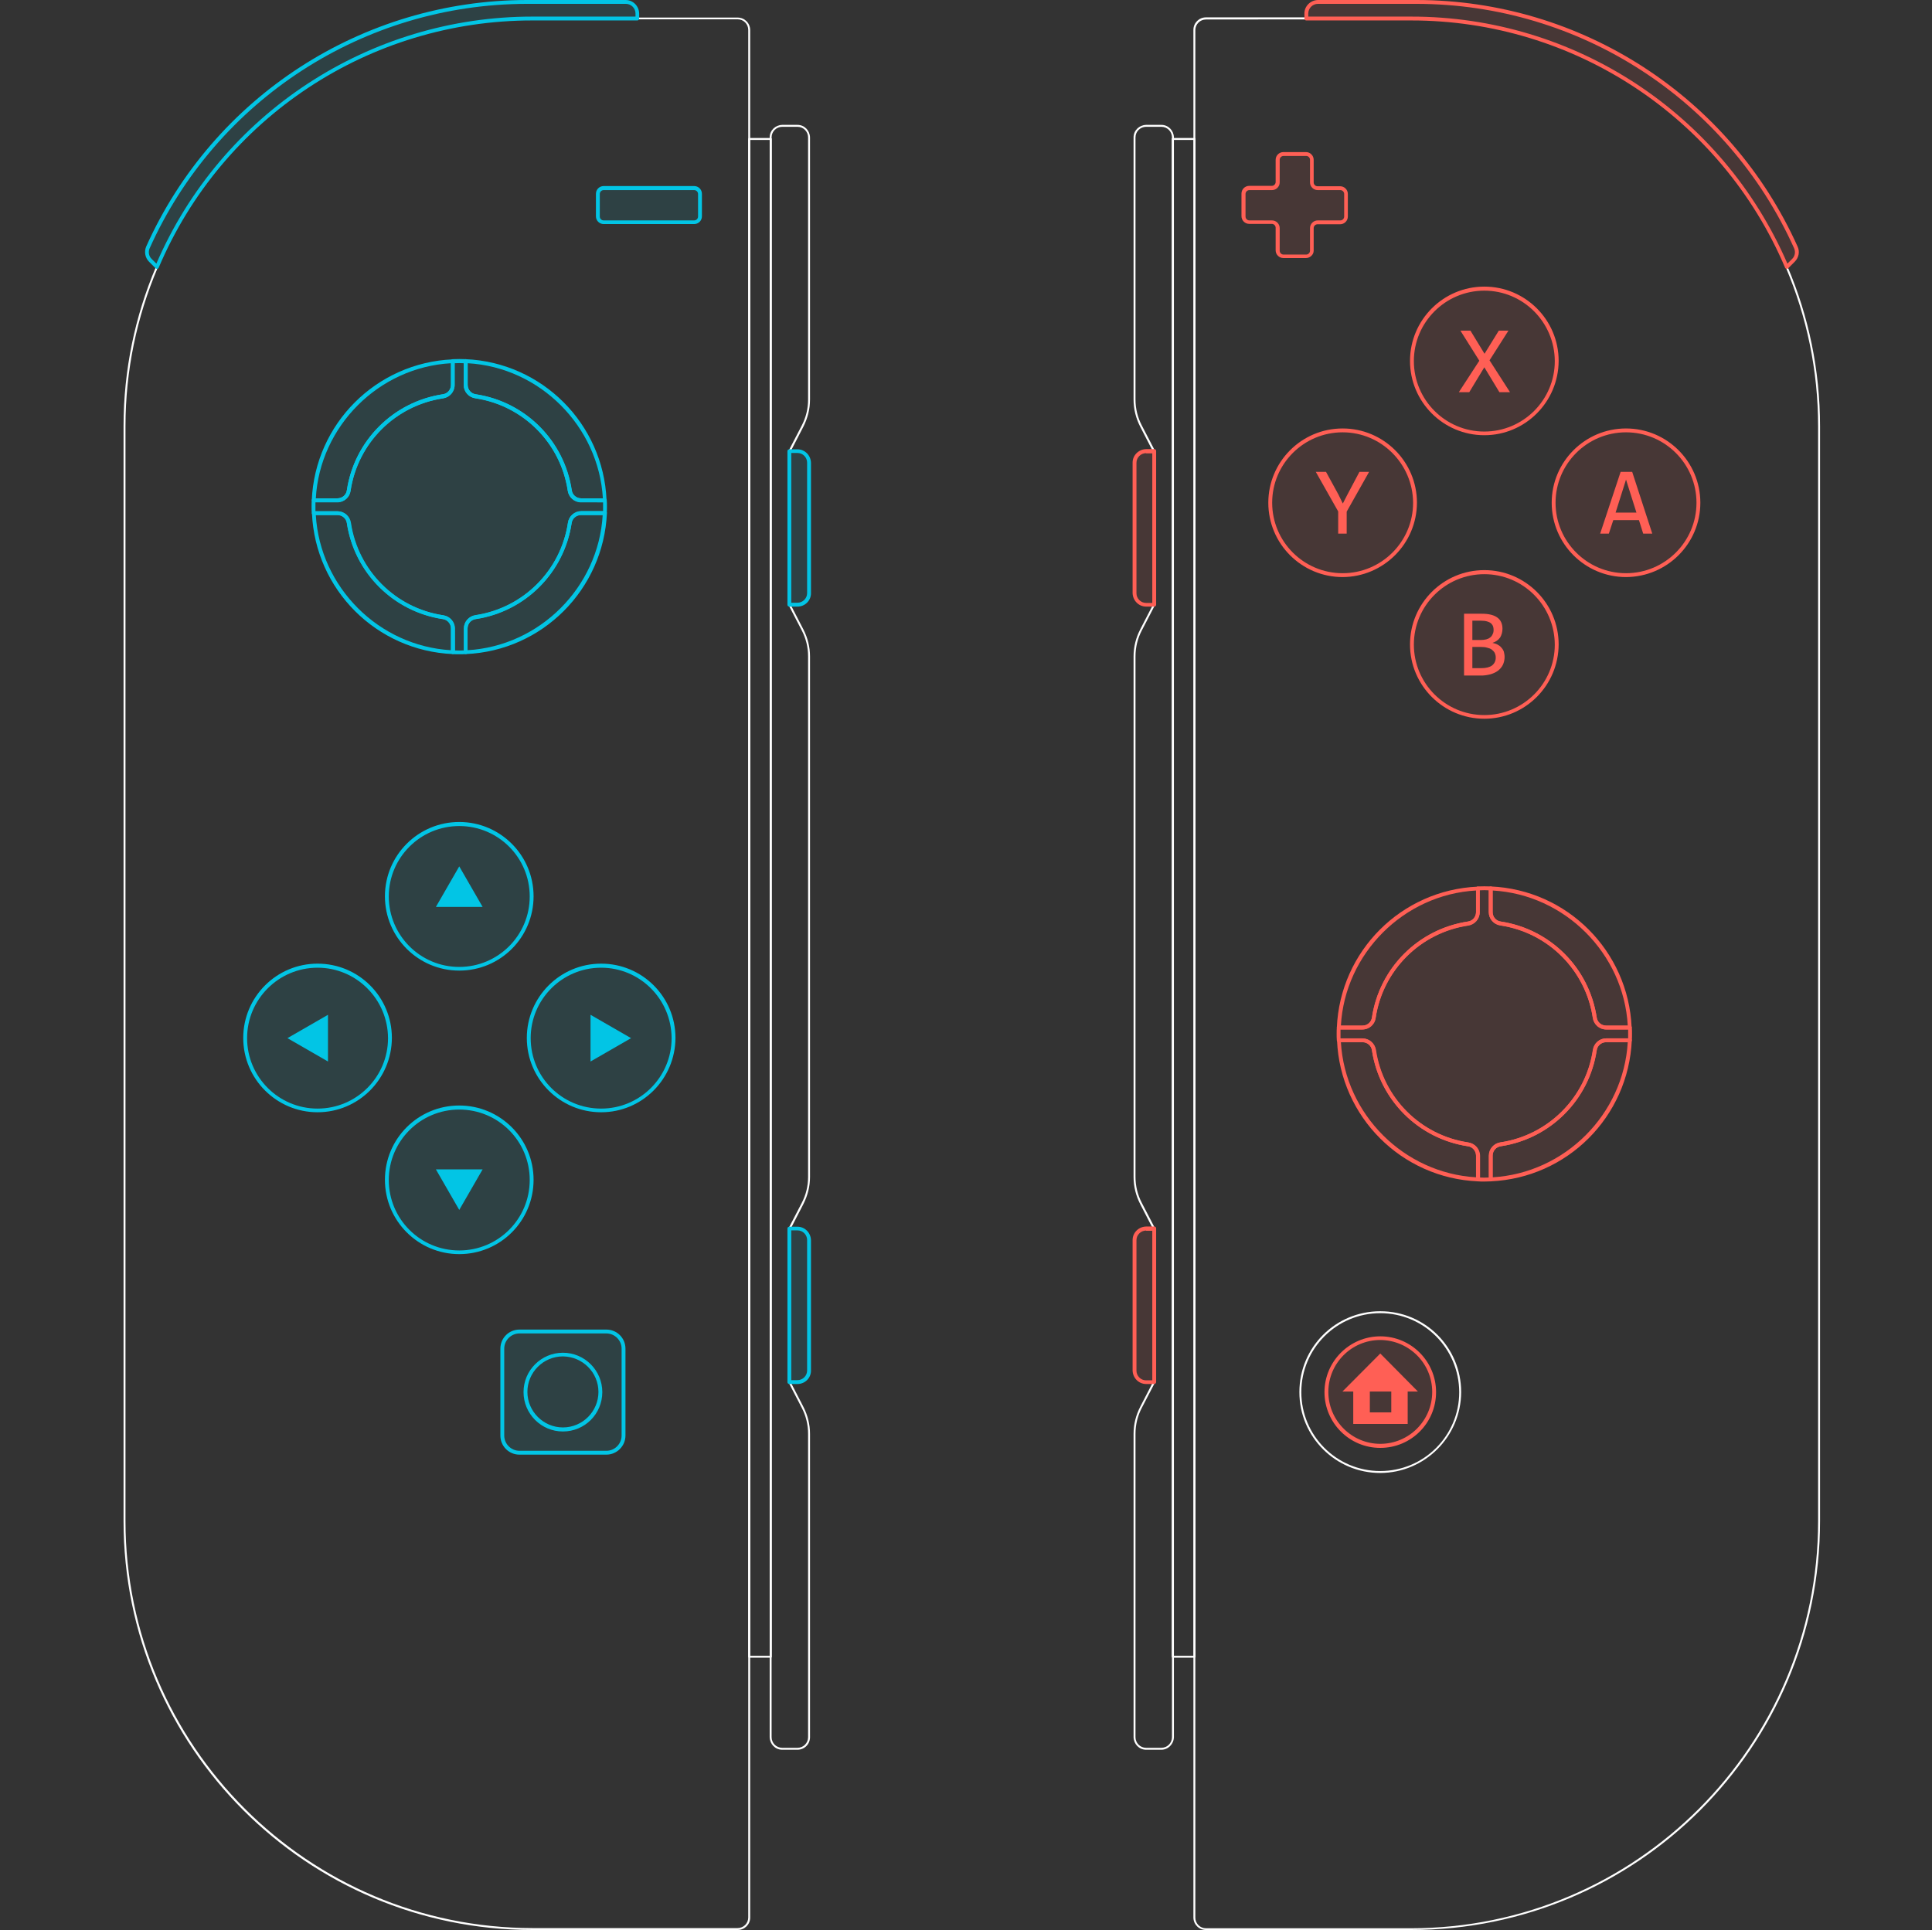 <?xml version="1.0" encoding="utf-8"?>
<!-- Generator: Adobe Illustrator 22.0.1, SVG Export Plug-In . SVG Version: 6.00 Build 0)  -->
<svg version="1.1" id="Layer_1" xmlns="http://www.w3.org/2000/svg" xmlns:xlink="http://www.w3.org/1999/xlink" x="0px" y="0px"
	 viewBox="0 0 1000.8 1000" style="enable-background:new 0 0 1000.8 1000;" xml:space="preserve">
<rect x="0" y="0" width="1000.8" height="1000" fill="#333333" stroke="none"/>
<style type="text/css">
	.st0{opacity:0.1;}
	.st1{fill:#02C5E5;}
	.st2{fill:#FF5F55;}
	.st3{fill:#FFFFFF;}
</style>
<g class="st0">
	<path class="st1" d="M419.1,642.6v67.6c0,3.3-2.7,6-6,6h-4.2v-79.5h4.2C416.4,636.6,419.1,639.3,419.1,642.6z"/>
	<path class="st1" d="M419.1,239.8v67.6c0,3.3-2.7,6-6,6h-4.2v-79.5h4.2C416.4,233.9,419.1,236.5,419.1,239.8z"/>
	<path class="st1" d="M330.1,7v2.6h-54.2c-84.8,0-161.4,50.7-194.6,128.7l-3.4-3.4c-1.8-1.7-2.3-4.4-1.3-6.6
		C111.2,50.8,188.1,1,272.9,1h51.2C327.4,1,330.1,3.7,330.1,7z"/>
	<path class="st1" d="M359.6,115.1h-46.9c-1.6,0-3-1.3-3-3v-11.7c0-1.6,1.3-3,3-3h46.9c1.6,0,3,1.3,3,3v11.7
		C362.6,113.8,361.3,115.1,359.6,115.1z"/>
	<circle class="st1" cx="237.9" cy="464.4" r="37.5"/>
	<circle class="st1" cx="237.9" cy="611.3" r="37.5"/>
	<circle class="st1" cx="311.4" cy="537.9" r="37.5"/>
	
		<ellipse transform="matrix(0.995 -9.853756e-02 9.853756e-02 0.995 -52.201 18.825)" class="st1" cx="164.5" cy="537.9" rx="37.5" ry="37.5"/>
	<path class="st1" d="M269.1,689.9h45c4.9,0,8.9,4,8.9,8.9v45c0,4.9-4,8.9-8.9,8.9h-45c-4.9,0-8.9-4-8.9-8.9v-45
		C260.2,693.9,264.2,689.9,269.1,689.9z"/>
	<circle class="st1" cx="291.6" cy="721.3" r="19.4"/>
	<path class="st1" d="M234.6,187.1v12.3c0,3-2.2,5.5-5.2,5.9c-25.2,3.7-45,23.5-48.7,48.7c-0.4,2.9-2.9,5.1-5.9,5.2h-12.3
		C164.3,220.1,195.5,188.9,234.6,187.1z"/>
	<path class="st1" d="M234.6,325.6v12.3c-39.1-1.7-70.3-33-72.1-72h12.3c3,0,5.5,2.2,5.9,5.2c3.7,25.2,23.5,45,48.7,48.7
		C232.4,320.1,234.6,322.6,234.6,325.6z"/>
	<path class="st1" d="M313.3,265.9c-1.7,39.1-33,70.3-72.1,72v-12.3c0-3,2.2-5.5,5.2-5.9c25.2-3.7,45-23.5,48.7-48.7
		c0.4-2.9,2.9-5.1,5.9-5.2L313.3,265.9z"/>
	<path class="st1" d="M313.3,259.2H301c-3,0-5.5-2.2-5.9-5.2c-3.7-25.2-23.5-45-48.7-48.7c-2.9-0.4-5.1-2.9-5.2-5.9v-12.3
		C280.3,188.9,311.6,220.1,313.3,259.2z"/>
	<path class="st1" d="M313.4,262.5c0,1.1,0,2.2-0.1,3.3H301c-3,0-5.5,2.2-5.9,5.2c-3.7,25.2-23.5,45-48.7,48.7
		c-2.9,0.4-5.1,2.9-5.2,5.9v12.3c-1.1,0.1-2.2,0.1-3.3,0.1s-2.2,0-3.3-0.1v-12.3c0-3-2.2-5.5-5.2-5.9c-25.2-3.7-45-23.5-48.7-48.7
		c-0.4-2.9-2.9-5.1-5.9-5.2h-12.3c-0.1-1.1-0.1-2.2-0.1-3.3s0-2.2,0.1-3.3h12.3c3,0,5.5-2.2,5.9-5.2c3.7-25.2,23.5-45,48.7-48.7
		c2.9-0.4,5.1-2.9,5.2-5.9v-12.3c1.1-0.1,2.2-0.1,3.3-0.1s2.2,0,3.3,0.1v12.3c0,3,2.2,5.5,5.2,5.9c25.2,3.7,45,23.5,48.7,48.7
		c0.4,2.9,2.9,5.1,5.9,5.2h12.3C313.4,260.3,313.4,261.4,313.4,262.5z"/>
</g>
<g class="st0">
	<path class="st2" d="M597.9,233.9v79.5h-4.2c-3.3,0-6-2.7-6-6v-67.6c0-3.3,2.7-6,6-6H597.9z"/>
	<path class="st2" d="M597.9,636.6v79.5h-4.2c-3.3,0-6-2.7-6-6v-67.6c0-3.3,2.7-6,6-6H597.9z"/>
	<path class="st2" d="M929,134.9l-3.4,3.4C892.4,60.3,815.8,9.6,730.9,9.6h-54.2V7c0-3.3,2.7-6,6-6c0,0,0,0,0,0h51.2
		c84.8,0,161.7,49.8,196.4,127.2C931.3,130.5,930.8,133.1,929,134.9z"/>
	<path class="st2" d="M679.5,94.5V82.8c0-1.6-1.3-3-3-3l0,0h-11.7c-1.6,0-3,1.3-3,3c0,0,0,0,0,0v11.7c0,1.6-1.3,3-3,3l0,0h-11.7
		c-1.6,0-3,1.3-3,3c0,0,0,0,0,0v11.7c0,1.6,1.3,3,3,3l0,0h11.7c1.6,0,3,1.3,3,3c0,0,0,0,0,0v11.7c0,1.6,1.3,3,3,3l0,0h11.7
		c1.6,0,3-1.3,3-3v0v-11.7c0-1.6,1.3-3,3-3l0,0h11.7c1.6,0,3-1.3,3-3c0,0,0,0,0,0v-11.7c0-1.6-1.3-3-3-3l0,0h-11.7
		C680.8,97.5,679.5,96.1,679.5,94.5C679.5,94.5,679.5,94.5,679.5,94.5z"/>
	<circle class="st2" cx="768.9" cy="333.9" r="37.5"/>
	<circle class="st2" cx="768.9" cy="187.1" r="37.5"/>
	<circle class="st2" cx="842.3" cy="260.5" r="37.5"/>
	<circle class="st2" cx="695.5" cy="260.5" r="37.5"/>
	<circle class="st2" cx="715" cy="721.3" r="27.9"/>
	<path class="st2" d="M765.6,460.3v12.3c0,3-2.2,5.5-5.2,5.9c-25.2,3.7-45,23.5-48.7,48.7c-0.4,2.9-2.9,5.1-5.9,5.2h-12.3
		C695.2,493.3,726.5,462,765.6,460.3z"/>
	<path class="st2" d="M765.6,598.8v12.3c-39.1-1.7-70.3-33-72.1-72h12.3c3,0,5.5,2.2,5.9,5.2c3.7,25.2,23.5,45,48.7,48.7
		C763.4,593.3,765.6,595.8,765.6,598.8z"/>
	<path class="st2" d="M844.3,539c-1.7,39.1-33,70.3-72.1,72v-12.3c0-3,2.2-5.5,5.2-5.9c25.2-3.7,45-23.5,48.7-48.7
		c0.4-2.9,2.9-5.1,5.9-5.2L844.3,539z"/>
	<path class="st2" d="M844.3,532.4H832c-3,0-5.5-2.2-5.9-5.2c-3.7-25.2-23.5-45-48.7-48.7c-2.9-0.4-5.1-2.9-5.2-5.9v-12.3
		C811.3,462,842.6,493.3,844.3,532.4z"/>
	<path class="st2" d="M844.4,535.7c0,1.1,0,2.2-0.1,3.3H832c-3,0-5.5,2.2-5.9,5.2c-3.7,25.2-23.5,45-48.7,48.7
		c-2.9,0.4-5.1,2.9-5.2,5.9v12.3c-1.1,0.1-2.2,0.1-3.3,0.1s-2.2,0-3.3-0.1v-12.3c0-3-2.2-5.5-5.2-5.9c-25.2-3.7-45-23.5-48.7-48.7
		c-0.4-2.9-2.9-5.1-5.9-5.2h-12.3c-0.1-1.1-0.1-2.2-0.1-3.3s0-2.2,0.1-3.3h12.3c3,0,5.5-2.2,5.9-5.2c3.7-25.2,23.5-45,48.7-48.7
		c2.9-0.4,5.1-2.9,5.2-5.9v-12.3c1.1-0.1,2.2-0.1,3.3-0.1s2.2,0,3.3,0.1v12.3c0,3,2.2,5.5,5.2,5.9c25.2,3.7,45,23.5,48.7,48.7
		c0.4,2.9,2.9,5.1,5.9,5.2h12.3C844.3,533.5,844.4,534.6,844.4,535.7z"/>
</g>
<path class="st3" d="M413.1,906.6h-7.9c-3.6,0-6.4-2.9-6.5-6.5V71.2c0-3.6,2.9-6.4,6.5-6.5h7.9c3.6,0,6.4,2.9,6.5,6.5V207
	c0,4.9-1.2,9.6-3.4,14l-6.7,13v79.2l6.7,13c2.2,4.3,3.4,9.1,3.4,13.9v269.7c0,4.9-1.2,9.6-3.4,14l-6.7,13V716l6.7,13
	c2.2,4.3,3.4,9.1,3.4,13.9v157.2C419.6,903.7,416.7,906.6,413.1,906.6z M405.2,65.7c-3,0-5.5,2.4-5.5,5.5v828.9c0,3,2.4,5.5,5.5,5.5
	h7.9c3,0,5.5-2.4,5.5-5.5V742.9c0-4.7-1.1-9.3-3.3-13.5l-6.8-13.1c0-0.1-0.1-0.2-0.1-0.2v-79.5c0-0.1,0-0.2,0.1-0.2l6.8-13.1
	c2.2-4.2,3.3-8.8,3.3-13.5V340.1c0-4.7-1.1-9.3-3.3-13.5l-6.8-13.1c0-0.1-0.1-0.2-0.1-0.2v-79.5c0-0.1,0-0.2,0.1-0.2l6.8-13.1
	c2.2-4.2,3.3-8.8,3.3-13.5V71.2c0-3-2.4-5.5-5.5-5.5L405.2,65.7z"/>
<path class="st3" d="M399.3,858.9h-11.2c-0.3,0-0.5-0.2-0.5-0.5V72c0-0.3,0.2-0.5,0.5-0.5h11.2c0.3,0,0.5,0.2,0.5,0.5v786.4
	C399.8,858.7,399.6,858.9,399.3,858.9z M388.6,857.9h10.2V72.5h-10.2V857.9z"/>
<path class="st3" d="M382.1,1000H275.9C158.9,1000,64,905.2,64,788.1c0,0,0,0,0,0V220.9C64,104.1,159.1,9.1,275.9,9.1h106.2
	c3.6,0,6.5,2.9,6.5,6.5v978C388.6,997.1,385.7,1000,382.1,1000z M275.9,10.1C159.6,10.1,65,104.7,65,220.9v567.2
	C65,904.4,159.6,999,275.9,999h106.2c3,0,5.5-2.4,5.5-5.5v-978c0-3-2.4-5.5-5.5-5.5H275.9z"/>
<path class="st3" d="M601.6,906.6h-7.9c-3.6,0-6.4-2.9-6.5-6.5V742.9c0-4.9,1.2-9.6,3.4-13.9l6.7-13v-79.2l-6.7-13
	c-2.2-4.3-3.4-9.1-3.4-14V340.1c0-4.9,1.2-9.6,3.4-13.9l6.7-13V234l-6.7-13c-2.2-4.3-3.4-9.1-3.4-14V71.2c0-3.6,2.9-6.4,6.5-6.5h7.9
	c3.6,0,6.4,2.9,6.5,6.5v828.9C608,903.7,605.1,906.6,601.6,906.6z M593.7,65.7c-3,0-5.5,2.4-5.5,5.5V207c0,4.7,1.1,9.3,3.3,13.5
	l6.8,13.1c0,0.1,0.1,0.1,0.1,0.2v79.5c0,0.1,0,0.2-0.1,0.2l-6.8,13.1c-2.2,4.2-3.3,8.8-3.3,13.5v269.7c0,4.7,1.1,9.3,3.3,13.5
	l6.8,13.1c0,0.1,0.1,0.1,0.1,0.2v79.5c0,0.1,0,0.2-0.1,0.2l-6.8,13.1c-2.2,4.2-3.3,8.8-3.3,13.5v157.2c0,3,2.4,5.5,5.5,5.5h7.9
	c3,0,5.5-2.4,5.5-5.5V71.2c0-3-2.4-5.5-5.5-5.5L593.7,65.7z"/>
<path class="st3" d="M618.8,858.9h-11.3c-0.3,0-0.5-0.2-0.5-0.5c0,0,0,0,0,0V72c0-0.3,0.2-0.5,0.5-0.5h11.3c0.3,0,0.5,0.2,0.5,0.5
	v786.4C619.3,858.7,619.1,858.9,618.8,858.9C618.8,858.9,618.8,858.9,618.8,858.9z M608,857.9h10.3V72.5H608V857.9z"/>
<path class="st3" d="M730.9,1000H624.7c-3.6,0-6.5-2.9-6.5-6.5v-978c0-3.6,2.9-6.5,6.5-6.5h106.2c116.8,0,211.9,95.1,211.9,211.9
	v567.2C942.8,905.1,848,1000,730.9,1000C730.9,1000,730.9,1000,730.9,1000z M624.7,10.1c-3,0-5.5,2.4-5.5,5.5v978
	c0,3,2.4,5.5,5.5,5.5h106.2c116.3,0,210.9-94.6,210.9-210.9V220.9c0-116.3-94.6-210.9-210.9-210.9L624.7,10.1z"/>
<path class="st3" d="M715,763.2c-23.1,0-41.9-18.7-41.9-41.9s18.7-41.9,41.9-41.9s41.9,18.7,41.9,41.9l0,0
	C756.8,744.4,738.1,763.1,715,763.2z M715,680.4c-22.6,0-40.9,18.3-40.9,40.9c0,22.6,18.3,40.9,40.9,40.9
	c22.6,0,40.9-18.3,40.9-40.9v0C755.8,698.7,737.6,680.4,715,680.4z"/>
<polygon class="st1" points="237.9,448.9 225.8,469.9 250,469.9 "/>
<polygon class="st1" points="237.9,626.9 225.8,605.9 250,605.9 "/>
<polygon class="st1" points="148.9,537.9 169.9,550 169.9,525.8 "/>
<polygon class="st1" points="326.9,537.9 305.9,550 305.9,525.8 "/>
<path class="st2" d="M782.2,203.2h-5.5l-7.8-12.9l-7.8,12.9h-5.4l10.6-16.3l-9.8-15.6h5.2l7.3,12l7.4-12h5l-9.8,15.4L782.2,203.2z"
	/>
<path class="st2" d="M709.2,244.5l-11.6,20.6v11.4h-4.4V265l-11.6-20.5h5.3l6.4,11.7l2.3,4.7l2.2-4.3l6.4-12.1L709.2,244.5z"/>
<path class="st2" d="M855.9,276.5h-4.7l-2.2-7h-13.3l-2.3,7h-4.5l10.6-32h6L855.9,276.5z M847.7,265.6l-5.4-17.1l-5.4,17.1
	L847.7,265.6z"/>
<path class="st2" d="M779.4,340.4c0,1.4-0.3,2.8-0.9,4.1c-0.6,1.2-1.5,2.2-2.5,3c-1.2,0.9-2.6,1.5-4,1.9c-1.7,0.4-3.4,0.7-5.2,0.6
	h-8.4v-32h9.2c7.1,0,10.7,2.6,10.7,7.8c0,1.6-0.4,3.1-1.2,4.5c-1,1.4-2.4,2.3-4,2.8c0.9,0.2,1.7,0.4,2.5,0.8c0.8,0.4,1.5,0.9,2,1.5
	c0.6,0.6,1.1,1.4,1.4,2.2C779.2,338.4,779.4,339.4,779.4,340.4z M773.7,326.3c0-0.6-0.1-1.3-0.3-1.8c-0.2-0.6-0.6-1.1-1-1.5
	c-0.6-0.5-1.3-0.8-2-1c-1-0.3-2.1-0.4-3.2-0.4h-4.5v10h4.4c0.9,0,1.8-0.1,2.7-0.3c0.8-0.2,1.5-0.5,2.1-1c0.6-0.4,1-1,1.3-1.7
	C773.6,327.9,773.7,327.1,773.7,326.3L773.7,326.3z M774.8,340.5c0-0.8-0.2-1.5-0.5-2.2c-0.4-0.7-0.9-1.2-1.5-1.7
	c-0.7-0.5-1.5-0.8-2.4-1c-1-0.3-2.1-0.4-3.2-0.4h-4.5v11h4.6c2.5,0,4.4-0.5,5.6-1.4C774.2,343.8,774.9,342.2,774.8,340.5
	L774.8,340.5z"/>
<path class="st2" d="M715,701.3L695.4,721h5.6v16.8h28.2V721h5.3L715,701.3z M720.7,731.8h-11.1V721h11.1V731.8z"/>
<path class="st1" d="M413.1,717.1h-4.2c-0.6,0-1-0.4-1-1c0,0,0,0,0,0v-79.5c0-0.6,0.4-1,1-1c0,0,0,0,0,0h4.2c3.8,0,6.9,3.1,7,7v67.6
	C420.1,714,417,717.1,413.1,717.1z M409.9,715.1h3.2c2.7,0,5-2.2,5-5v-67.6c0-2.7-2.2-5-5-5h-3.2V715.1z"/>
<path class="st1" d="M413.1,314.3h-4.2c-0.6,0-1-0.4-1-1v-79.5c0-0.6,0.4-1,1-1h4.2c3.8,0,6.9,3.1,7,7v67.6
	C420.1,311.2,417,314.3,413.1,314.3z M409.9,312.3h3.2c2.7,0,5-2.2,5-5v-67.6c0-2.7-2.2-5-5-5h-3.2V312.3z"/>
<path class="st1" d="M81.3,139.3c-0.3,0-0.5-0.1-0.7-0.3l-3.4-3.4c-2-2-2.6-5.1-1.5-7.8C110.5,50.1,187.7,0.1,272.9,0h51.2
	c3.8,0,6.9,3.1,7,7v2.6c0,0.6-0.4,1-1,1h-54.2C191.4,10.5,115.1,61,82.2,138.7c-0.1,0.3-0.4,0.5-0.7,0.6
	C81.4,139.3,81.3,139.3,81.3,139.3z M272.9,2C188.5,2.1,112,51.7,77.5,128.7c-0.8,1.9-0.4,4.1,1.1,5.5l2.4,2.4
	c33.6-77.8,110.3-128.1,195-128h53.2V7c0-2.7-2.2-5-5-5L272.9,2z"/>
<path class="st1" d="M359.6,116.1h-46.9c-2.2,0-4-1.8-4-4v-11.7c0-2.2,1.8-4,4-4h46.9c2.2,0,4,1.8,4,4v11.7
	C363.6,114.3,361.8,116.1,359.6,116.1z M312.7,98.5c-1.1,0-2,0.9-2,2v11.7c0,1.1,0.9,2,2,2h46.9c1.1,0,2-0.9,2-2v-11.7
	c0-1.1-0.9-2-2-2H312.7z"/>
<path class="st1" d="M237.9,502.9c-21.2,0-38.5-17.2-38.5-38.5c0-21.2,17.2-38.5,38.5-38.5c21.2,0,38.5,17.2,38.5,38.5
	C276.4,485.7,259.2,502.9,237.9,502.9z M237.9,428c-20.1,0-36.5,16.3-36.5,36.5c0,20.1,16.3,36.5,36.5,36.5
	c20.1,0,36.5-16.3,36.5-36.5C274.4,444.3,258.1,428,237.9,428z"/>
<path class="st1" d="M237.9,649.8c-21.2,0-38.5-17.2-38.5-38.5s17.2-38.5,38.5-38.5c21.2,0,38.5,17.2,38.5,38.5
	C276.4,632.6,259.2,649.8,237.9,649.8z M237.9,574.9c-20.1,0-36.5,16.3-36.5,36.5s16.3,36.5,36.5,36.5s36.5-16.3,36.5-36.5
	c0,0,0,0,0,0C274.4,591.2,258.1,574.9,237.9,574.9z"/>
<path class="st1" d="M311.4,576.3c-21.2,0-38.5-17.2-38.5-38.5c0-21.2,17.2-38.5,38.5-38.5s38.5,17.2,38.5,38.5l0,0
	C349.8,559.1,332.6,576.3,311.4,576.3z M311.4,501.4c-20.1,0-36.5,16.3-36.5,36.5s16.3,36.5,36.5,36.5c20.1,0,36.5-16.3,36.5-36.5
	c0,0,0,0,0,0C347.8,517.7,331.5,501.4,311.4,501.4L311.4,501.4z"/>
<path class="st1" d="M164.5,576.3c-21.2,0-38.5-17.2-38.5-38.5c0-21.2,17.2-38.5,38.5-38.5s38.5,17.2,38.5,38.5l0,0
	C202.9,559.1,185.7,576.3,164.5,576.3z M164.5,501.4c-20.1,0-36.5,16.3-36.5,36.5c0,20.1,16.3,36.5,36.5,36.5
	c20.1,0,36.5-16.3,36.5-36.5c0,0,0,0,0,0C200.9,517.7,184.6,501.4,164.5,501.4L164.5,501.4z"/>
<path class="st1" d="M314.1,753.7h-45c-5.5,0-9.9-4.4-9.9-9.9v-45c0-5.5,4.4-9.9,9.9-9.9h45c5.5,0,9.9,4.4,9.9,9.9v45
	C324,749.3,319.5,753.7,314.1,753.7z M269.1,690.9c-4.4,0-7.9,3.6-7.9,7.9v45c0,4.4,3.6,7.9,7.9,7.9h45c4.4,0,7.9-3.6,7.9-7.9v-45
	c0-4.4-3.6-7.9-7.9-7.9H269.1z"/>
<path class="st1" d="M291.6,741.7c-11.3,0-20.4-9.2-20.4-20.4c0-11.3,9.2-20.4,20.4-20.4c11.3,0,20.4,9.2,20.4,20.4c0,0,0,0,0,0
	C312,732.6,302.9,741.7,291.6,741.7z M291.6,702.8c-10.2,0-18.4,8.3-18.4,18.4s8.3,18.4,18.4,18.4c10.2,0,18.4-8.3,18.4-18.4
	C310,711.1,301.8,702.9,291.6,702.8z"/>
<path class="st1" d="M174.8,260.2h-12.3c-0.6,0-1-0.4-1-1c0,0,0,0,0,0c1.7-39.6,33.4-71.3,73-73c0.3,0,0.5,0.1,0.7,0.3
	c0.2,0.2,0.3,0.4,0.3,0.7v12.3c0,3.5-2.6,6.4-6,6.9c-24.7,3.7-44.2,23.1-47.9,47.9C181.2,257.6,178.3,260.2,174.8,260.2z
	 M163.6,258.2h11.2c2.5,0,4.6-1.8,4.9-4.3c3.9-25.6,24-45.7,49.6-49.6c2.5-0.3,4.3-2.4,4.3-4.9v-11.2
	C196.2,190.3,165.7,220.8,163.6,258.2L163.6,258.2z"/>
<path class="st1" d="M234.6,338.9L234.6,338.9c-39.6-1.7-71.3-33.4-73-73c0-0.6,0.4-1,1-1c0,0,0,0,0,0h12.3c3.5,0,6.4,2.6,6.9,6
	c3.7,24.7,23.1,44.2,47.9,47.9c3.4,0.5,6,3.4,6,6.9v12.3C235.6,338.5,235.1,338.9,234.6,338.9L234.6,338.9z M163.6,266.9
	c2.2,37.4,32.6,67.8,70,70v-11.2c0-2.5-1.8-4.6-4.3-4.9c-25.6-3.9-45.7-24-49.6-49.6c-0.3-2.5-2.4-4.3-4.9-4.3L163.6,266.9z"/>
<path class="st1" d="M241.3,338.9c-0.6,0-1-0.4-1-1v-12.3c0-3.5,2.6-6.4,6-6.9c24.7-3.7,44.2-23.1,47.9-47.9c0.5-3.4,3.4-6,6.9-6
	h12.3c0.6,0,1,0.4,1,1c0,0,0,0,0,0C312.6,305.5,280.9,337.2,241.3,338.9L241.3,338.9z M301,266.9c-2.5,0-4.6,1.8-4.9,4.3
	c-3.9,25.6-24,45.7-49.6,49.6c-2.5,0.3-4.3,2.4-4.3,4.9v11.2c37.4-2.2,67.8-32.6,70-70L301,266.9z"/>
<path class="st1" d="M313.3,260.2H301c-3.5,0-6.4-2.6-6.9-6c-3.7-24.7-23.1-44.2-47.9-47.9c-3.4-0.5-6-3.4-6-6.9v-12.3
	c0-0.3,0.1-0.5,0.3-0.7c0.2-0.2,0.5-0.3,0.7-0.3c39.6,1.7,71.3,33.4,73,73C314.3,259.7,313.9,260.2,313.3,260.2
	C313.3,260.2,313.3,260.2,313.3,260.2L313.3,260.2z M242.3,188.2v11.2c0,2.5,1.8,4.6,4.3,4.9c25.6,3.9,45.7,24,49.6,49.6
	c0.3,2.5,2.4,4.3,4.9,4.3h11.2C310.1,220.8,279.6,190.3,242.3,188.2L242.3,188.2z"/>
<path class="st1" d="M237.9,339c-1.2,0-2.3,0-3.4-0.1c-0.5,0-0.9-0.5-0.9-1v-12.3c0-2.5-1.8-4.6-4.3-4.9
	c-25.6-3.9-45.7-24-49.6-49.6c-0.3-2.5-2.4-4.3-4.9-4.3h-12.3c-0.5,0-1-0.4-1-0.9c-0.1-1.1-0.1-2.2-0.1-3.4s0-2.3,0.1-3.4
	c0-0.5,0.5-0.9,1-0.9h12.3c2.5,0,4.6-1.8,4.9-4.3c3.9-25.6,24-45.7,49.6-49.6c2.5-0.3,4.3-2.4,4.3-4.9v-12.3c0-0.5,0.4-1,0.9-1
	c2.3-0.1,4.5-0.1,6.8,0c0.5,0,0.9,0.5,0.9,1v12.3c0,2.5,1.8,4.6,4.3,4.9c25.6,3.9,45.7,24,49.6,49.6c0.3,2.5,2.4,4.3,4.9,4.3h12.3
	c0.5,0,1,0.4,1,0.9c0.1,1.1,0.1,2.2,0.1,3.4s0,2.3-0.1,3.4c0,0.5-0.5,0.9-1,0.9H301c-2.5,0-4.6,1.8-4.9,4.3
	c-3.9,25.6-24,45.7-49.6,49.6c-2.5,0.3-4.3,2.4-4.3,4.9v12.3c0,0.5-0.4,1-0.9,1C240.2,339,239.1,339,237.9,339z M235.6,337
	c1.5,0.1,3.1,0.1,4.7,0v-11.3c0-3.5,2.6-6.4,6-6.9c24.7-3.7,44.2-23.1,47.9-47.9c0.5-3.4,3.4-6,6.9-6h11.3c0-0.8,0-1.5,0-2.3
	s0-1.6,0-2.3H301c-3.5,0-6.4-2.6-6.9-6c-3.7-24.7-23.1-44.2-47.9-47.9c-3.4-0.5-6-3.4-6-6.9v-11.3c-1.5-0.1-3.1-0.1-4.7,0v11.3
	c0,3.5-2.6,6.4-6,6.9c-24.7,3.7-44.2,23.1-47.9,47.9c-0.5,3.4-3.4,6-6.9,6h-11.3c0,0.8,0,1.5,0,2.3s0,1.6,0,2.3h11.3
	c3.5,0,6.4,2.6,6.9,6c3.7,24.7,23.1,44.2,47.9,47.9c3.4,0.5,6,3.4,6,6.9L235.6,337z"/>
<path class="st2" d="M597.9,314.3h-4.2c-3.8,0-6.9-3.1-7-7v-67.6c0-3.8,3.1-6.9,7-7h4.2c0.6,0,1,0.4,1,1c0,0,0,0,0,0v79.5
	C598.9,313.9,598.4,314.3,597.9,314.3C597.9,314.3,597.9,314.3,597.9,314.3z M593.7,234.8c-2.7,0-5,2.2-5,5v67.6c0,2.7,2.2,5,5,5
	h3.2v-77.5H593.7z"/>
<path class="st2" d="M597.9,717.1h-4.2c-3.8,0-6.9-3.1-7-7v-67.6c0-3.8,3.1-6.9,7-7h4.2c0.6,0,1,0.4,1,1c0,0,0,0,0,0v79.5
	C598.9,716.6,598.4,717.1,597.9,717.1C597.9,717.1,597.9,717.1,597.9,717.1z M593.7,637.6c-2.7,0-5,2.2-5,5v67.6c0,2.7,2.2,5,5,5
	h3.2v-77.5H593.7z"/>
<path class="st2" d="M925.6,139.3c-0.1,0-0.1,0-0.2,0c-0.3-0.1-0.6-0.3-0.7-0.6C891.7,61,815.4,10.5,730.9,10.6h-54.2
	c-0.6,0-1-0.4-1-1c0,0,0,0,0,0V7c0-3.8,3.1-6.9,7-7h51.2c85.2,0.1,162.4,50.1,197.3,127.8c1.2,2.6,0.6,5.7-1.5,7.8l-3.4,3.4
	C926.1,139.2,925.8,139.3,925.6,139.3z M677.7,8.6h53.2c84.7-0.1,161.3,50.2,195,128l2.4-2.4l0,0c1.5-1.4,1.9-3.6,1.1-5.5
	C894.8,51.7,818.3,2.1,733.9,2h-51.2c-2.7,0-5,2.2-5,5V8.6z"/>
<path class="st2" d="M676.5,133.7h-11.7c-2.2,0-4-1.8-4-4v-11.7c0-1.1-0.9-2-2-2h-11.7c-2.2,0-4-1.8-4-4v-11.7c0-2.2,1.8-4,4-4h11.7
	c1.1,0,2-0.9,2-2V82.8c0-2.2,1.8-4,4-4h11.7c2.2,0,4,1.8,4,4v11.7c0,1.1,0.9,2,2,2h11.7c2.2,0,4,1.8,4,4v11.7c0,2.2-1.8,4-4,4h-11.7
	c-1.1,0-2,0.9-2,2v11.7C680.5,131.9,678.7,133.7,676.5,133.7z M647.2,98.5c-1.1,0-2,0.9-2,2v11.7c0,1.1,0.9,2,2,2h11.7
	c2.2,0,4,1.8,4,4v11.7c0,1.1,0.9,2,2,2h11.7c1.1,0,2-0.9,2-2v-11.7c0-2.2,1.8-4,4-4h11.7c1.1,0,2-0.9,2-2v-11.7c0-1.1-0.9-2-2-2
	h-11.7c-2.2,0-4-1.8-4-4V82.8c0-1.1-0.9-2-2-2h-11.7c-1.1,0-2,0.9-2,2v11.7c0,2.2-1.8,4-4,4L647.2,98.5z"/>
<path class="st2" d="M768.9,372.4c-21.2,0-38.5-17.2-38.5-38.5c0-21.2,17.2-38.5,38.5-38.5c21.2,0,38.5,17.2,38.5,38.5
	C807.3,355.2,790.1,372.4,768.9,372.4z M768.9,297.5c-20.1,0-36.5,16.3-36.5,36.5c0,20.1,16.3,36.5,36.5,36.5
	c20.1,0,36.5-16.3,36.5-36.5C805.3,313.8,789,297.5,768.9,297.5L768.9,297.5z"/>
<path class="st2" d="M768.9,225.5c-21.2,0-38.5-17.2-38.5-38.5c0-21.2,17.2-38.5,38.5-38.5c21.2,0,38.5,17.2,38.5,38.5
	C807.3,208.3,790.1,225.5,768.9,225.5z M768.9,150.6c-20.1,0-36.5,16.3-36.5,36.5c0,20.1,16.3,36.5,36.5,36.5
	c20.1,0,36.5-16.3,36.5-36.5C805.3,166.9,789,150.6,768.9,150.6L768.9,150.6z"/>
<path class="st2" d="M842.3,299c-21.2,0-38.5-17.2-38.5-38.5c0-21.2,17.2-38.5,38.5-38.5c21.2,0,38.5,17.2,38.5,38.5
	C880.8,281.7,863.6,298.9,842.3,299z M842.3,224c-20.1,0-36.5,16.3-36.5,36.5c0,20.1,16.3,36.5,36.5,36.5
	c20.1,0,36.5-16.3,36.5-36.5C878.8,240.4,862.5,224,842.3,224L842.3,224z"/>
<path class="st2" d="M695.5,299c-21.2,0-38.5-17.2-38.5-38.5c0-21.2,17.2-38.5,38.5-38.5c21.2,0,38.5,17.2,38.5,38.5
	C733.9,281.7,716.7,298.9,695.5,299z M695.5,224c-20.1,0-36.5,16.3-36.5,36.5c0,20.1,16.3,36.5,36.5,36.5
	c20.1,0,36.5-16.3,36.5-36.5C731.9,240.4,715.6,224,695.5,224L695.5,224z"/>
<path class="st2" d="M715,750.2c-16,0-28.9-13-28.9-28.9s13-28.9,28.9-28.9c16,0,28.9,13,28.9,28.9c0,0,0,0,0,0
	C743.9,737.3,731,750.2,715,750.2z M715,694.3c-14.9,0-26.9,12.1-26.9,26.9s12.1,26.9,26.9,26.9c14.9,0,26.9-12.1,26.9-26.9
	C741.9,706.4,729.9,694.4,715,694.3z"/>
<path class="st2" d="M705.8,533.4h-12.3c-0.6,0-1-0.4-1-1c0,0,0,0,0,0c1.7-39.6,33.4-71.3,73-73c0.3,0,0.5,0.1,0.7,0.3
	c0.2,0.2,0.3,0.4,0.3,0.7v12.3c0,3.5-2.6,6.4-6,6.9c-24.7,3.7-44.2,23.1-47.9,47.9C712.2,530.8,709.3,533.4,705.8,533.4z
	 M694.6,531.4h11.2c2.5,0,4.6-1.8,4.9-4.3c3.9-25.6,24-45.7,49.6-49.6c2.5-0.3,4.3-2.4,4.3-4.9v-11.2
	C727.2,463.5,696.7,494,694.6,531.4z"/>
<path class="st2" d="M765.6,612.1C765.6,612.1,765.5,612.1,765.6,612.1c-39.6-1.7-71.3-33.4-73-73c0-0.6,0.4-1,1-1c0,0,0,0,0,0h12.3
	c3.5,0,6.4,2.6,6.9,6c3.7,24.7,23.1,44.2,47.9,47.9c3.4,0.5,6,3.4,6,6.9v12.3C766.6,611.6,766.1,612.1,765.6,612.1
	C765.6,612.1,765.6,612.1,765.6,612.1L765.6,612.1z M694.6,540c2.2,37.4,32.6,67.8,70,70v-11.2c0-2.5-1.8-4.6-4.3-4.9
	c-25.6-3.9-45.7-24-49.6-49.6c-0.3-2.5-2.4-4.3-4.9-4.3H694.6z"/>
<path class="st2" d="M772.2,612.1c-0.6,0-1-0.4-1-1c0,0,0,0,0,0v-12.3c0-3.5,2.6-6.4,6-6.9c24.7-3.7,44.2-23.1,47.9-47.9
	c0.5-3.4,3.4-6,6.9-6h12.3c0.6,0,1,0.4,1,1c0,0,0,0,0,0C843.5,578.7,811.9,610.3,772.2,612.1C772.3,612.1,772.3,612.1,772.2,612.1z
	 M832,540c-2.5,0-4.6,1.8-4.9,4.3c-3.9,25.6-24,45.7-49.6,49.6c-2.5,0.3-4.3,2.4-4.3,4.9V610c37.4-2.2,67.8-32.6,70-70H832z"/>
<path class="st2" d="M844.3,533.4H832c-3.5,0-6.4-2.6-6.9-6c-3.7-24.7-23.1-44.2-47.9-47.9c-3.4-0.5-6-3.4-6-6.9v-12.3
	c0-0.3,0.1-0.5,0.3-0.7c0.2-0.2,0.5-0.3,0.7-0.3c39.6,1.7,71.3,33.4,73,73C845.3,532.9,844.9,533.3,844.3,533.4
	C844.3,533.4,844.3,533.4,844.3,533.4L844.3,533.4z M773.2,461.4v11.2c0,2.5,1.8,4.6,4.3,4.9c25.6,3.9,45.7,24,49.6,49.6
	c0.3,2.5,2.4,4.3,4.9,4.3h11.2C841.1,494,810.6,463.5,773.2,461.4z"/>
<path class="st2" d="M768.9,612.2c-1.2,0-2.3,0-3.4-0.1c-0.5,0-0.9-0.5-0.9-1v-12.3c0-2.5-1.8-4.6-4.3-4.9
	c-25.6-3.9-45.7-24-49.6-49.6c-0.3-2.5-2.4-4.3-4.9-4.3h-12.3c-0.5,0-1-0.4-1-0.9c-0.1-1.1-0.1-2.2-0.1-3.4s0-2.3,0.1-3.4
	c0-0.5,0.5-0.9,1-0.9h12.3c2.5,0,4.6-1.8,4.9-4.3c3.9-25.6,24-45.7,49.6-49.6c2.5-0.3,4.3-2.4,4.3-4.9v-12.3c0-0.5,0.4-1,0.9-1
	c2.3-0.1,4.5-0.1,6.8,0c0.5,0,0.9,0.5,0.9,1v12.3c0,2.5,1.8,4.6,4.3,4.9c25.6,3.9,45.7,24,49.6,49.6c0.3,2.5,2.4,4.3,4.9,4.3h12.3
	c0.5,0,1,0.4,1,0.9c0.1,1.1,0.1,2.2,0.1,3.4s0,2.3-0.1,3.4c0,0.5-0.5,0.9-1,0.9H832c-2.5,0-4.6,1.8-4.9,4.3
	c-3.9,25.6-24,45.7-49.6,49.6c-2.5,0.3-4.3,2.4-4.3,4.9v12.3c0,0.5-0.4,1-0.9,1C771.2,612.1,770.1,612.2,768.9,612.2z M766.6,610.1
	c1.5,0.1,3.1,0.1,4.7,0v-11.3c0-3.5,2.6-6.4,6-6.9c24.7-3.7,44.2-23.1,47.9-47.9c0.5-3.4,3.4-6,6.9-6h11.3c0-0.8,0-1.5,0-2.3
	s0-1.6,0-2.3H832c-3.5,0-6.4-2.6-6.9-6c-3.7-24.7-23.1-44.2-47.9-47.9c-3.4-0.5-6-3.4-6-6.9v-11.3c-1.5-0.1-3.1-0.1-4.7,0v11.3
	c0,3.5-2.6,6.4-6,6.9c-24.7,3.7-44.2,23.1-47.9,47.9c-0.5,3.4-3.4,6-6.9,6h-11.3c0,0.8,0,1.5,0,2.3s0,1.6,0,2.3h11.3
	c3.5,0,6.4,2.6,6.9,6c3.7,24.7,23.1,44.2,47.9,47.9c3.4,0.5,6,3.4,6,6.9V610.1z"/>
</svg>
